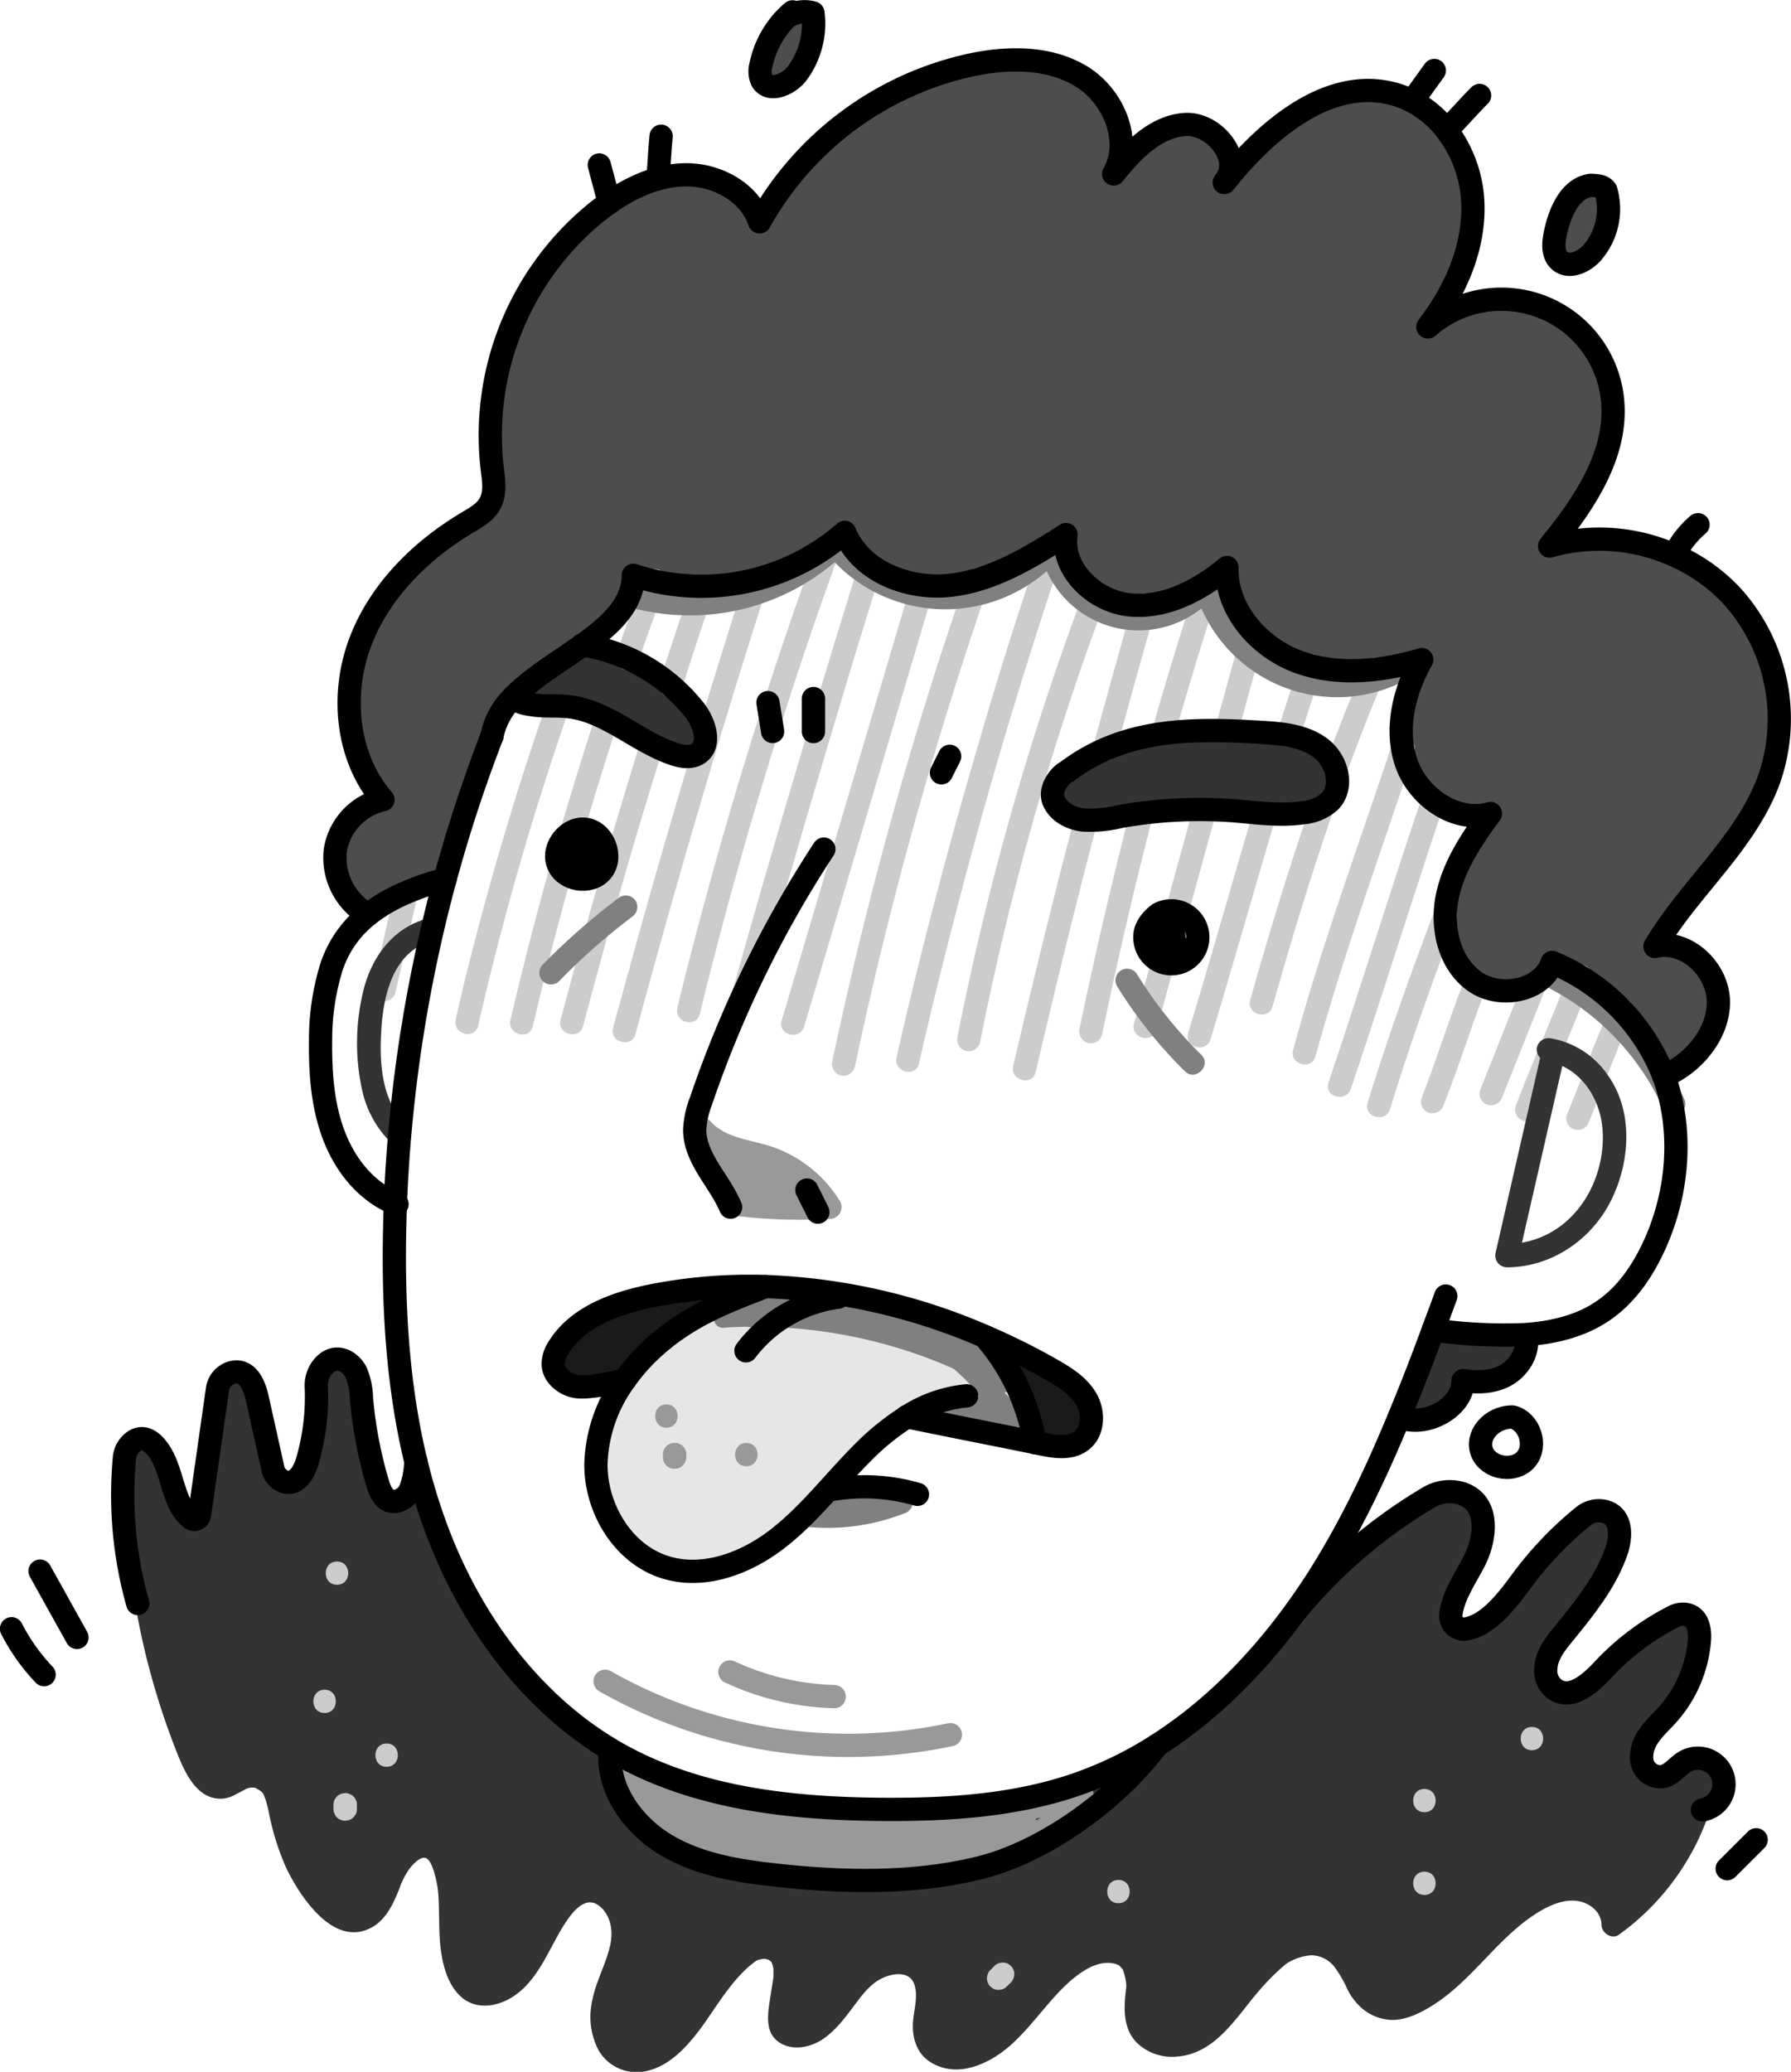 <svg xmlns="http://www.w3.org/2000/svg" viewBox="0 0 385.04 445.37"><defs><style>.cls-1{fill:#4d4d4d;}.cls-2{fill:#fff;}.cls-3{fill:#333;}.cls-4{fill:#1a1a1a;}.cls-5{fill:#e6e6e6;}.cls-6{fill:#ccc;}.cls-7{fill:#999;}.cls-8{fill:gray;}.cls-10,.cls-9{fill:none;stroke-linecap:round;stroke-linejoin:round;stroke-width:5px;}.cls-9{stroke:#000;}.cls-10{stroke:#999;}</style></defs><title>Zeichenfläche 6 Kopie 27</title><g id="Ebene_3" data-name="Ebene 3"><path class="cls-1" d="M174.77,2.75a17.92,17.92,0,0,1-3.39,13c-1.84,2.45-6.07,4.18-7.58,1.5a4.81,4.81,0,0,1-.21-3.27,20.43,20.43,0,0,1,5.86-10.61l.07.07A6.7,6.7,0,0,1,174.77,2.75Z"/><path class="cls-1" d="M345.24,41a14.34,14.34,0,0,1-3,13.41c-1.78,2-5,3.41-7,1.61-1.53-1.4-1.29-3.85-.86-5.88.95-4.45,3.11-9.64,7.61-10.27C343.08,39.92,344.58,39.84,345.24,41Z"/><path class="cls-1" d="M131,43.58c4.88-3.39,10.46-5.92,16.35-6,6.75-.1,13.86,3.7,16,10.11A68.77,68.77,0,0,1,208.59,14c8-1.72,16.83-1.85,23.83,2.39s11.07,13.92,7,21c4-5,9-10.23,15.37-10.62,6.21-.39,12.3,7.21,8.77,12,9.16-11.42,22.72-22.68,36.67-18.47a19,19,0,0,1,3.39,1.39A22.38,22.38,0,0,1,311,28a27.52,27.52,0,0,1,5.6,14.91c.62,9.87-3.6,19.54-9.64,27.37a24,24,0,0,1,39.74,16c1,11.56-6.22,22.11-13.56,31.11a39.24,39.24,0,0,1,26.88,2,37.74,37.74,0,0,1,12.09,8.48,39.39,39.39,0,0,1,8.27,39.49c-4.95,13.76-17.14,23.52-24.58,36.1,6.71-1.59,13.52,4.91,13.63,11.8s-5.39,13.48-11.77,16.09h0a43.52,43.52,0,0,0-23.94-24.3c-2.31,6.3-11.53,7.89-16.91,3.88s-7-11.64-5.62-18.21,5.28-12.3,9.24-17.72c-7.46,2.09-15.54-3.52-18.06-10.83s-.51-15.54,3.3-22.28c-8.66,2.56-18.15,3.59-26.61.46S263.52,131,263.78,122c-5.88,4.88-13.2,8.77-20.8,8.05s-14.89-7.56-13.8-15.12c-7.66,4.94-15.75,9.85-24.8,10.89S185,122.87,181.6,114.43a46.8,46.8,0,0,1-45.44,9.23c-.07,6.34-5,10.84-10.92,15-5.09,3.62-10.89,7-14.86,11.15a16.09,16.09,0,0,0-4.62,8.41A310.39,310.39,0,0,0,95.69,189c-5.7,1.56-11.74,3.79-16.55,7.63a14.1,14.1,0,0,1-7.06-13.79,13.29,13.29,0,0,1,10.25-10.92c-7.78-9-9.09-22.42-5-33.55s13-20,23.22-26.08c1.78-1.06,3.69-2.12,4.72-3.92,1.33-2.3.86-5.16.53-7.79a61.81,61.81,0,0,1,23.07-55.47C129.57,44.59,130.26,44.07,131,43.58Z"/><path class="cls-2" d="M308.13,285.9c-2.34,6.27-4.73,12.53-7.29,18.71-5.13,12.42-10.91,24.54-18.21,35.8-8.86,13.67-20.26,26.11-33.91,34.79a81.25,81.25,0,0,1-17.15,8.35c-13.25,4.59-27.49,5.49-41.51,5.41-19.33-.12-39.27-2.19-56.26-11.42q-1.17-.63-2.31-1.32C114,365.83,101.22,348.28,94,329.15A127.11,127.11,0,0,1,89.4,314c-3.74-15.55-4.79-31.79-4.56-47.84,0-2.49.1-5,.19-7.46a312.94,312.94,0,0,1,20.73-100.5,16.09,16.09,0,0,1,4.62-8.41c1.16,1.21,1.83,1.37,4.3,1.76s5,.1,7.46.36c8.3.88,14.79,7.51,22.7,10.18,1.66.57,3.58.92,5.09,0,3.06-1.84,1.6-6.61-.6-9.42a38.05,38.05,0,0,0-24.09-14c5.9-4.18,10.85-8.68,10.92-15a46.8,46.8,0,0,0,45.44-9.23c3.44,8.44,13.72,12.4,22.78,11.36s17.14-6,24.8-10.89c-1.09,7.56,6.19,14.41,13.8,15.12s14.92-3.17,20.8-8.05c-.26,9,6.8,17.13,15.27,20.26s17.95,2.1,26.61-.46c-3.81,6.74-5.83,15-3.3,22.28S313,177,320.42,174.88c-4,5.42-7.84,11.16-9.24,17.72s.24,14.2,5.62,18.21,14.6,2.42,16.91-3.88a43.52,43.52,0,0,1,23.94,24.3c.19.48.35,1,.51,1.45,3.62,11.22,2.51,23.72-2.25,34.5-2.37,5.37-5.7,10.46-10.41,14-5,3.72-11.15,5.29-17.61,5.74A106.87,106.87,0,0,1,308.13,285.9Zm-96.44,1.42a129.87,129.87,0,0,0-47.15-10.72,108.3,108.3,0,0,0-24.48,2c-7.64,1.53-15.75,4.38-19.91,11a6.78,6.78,0,0,0-1.23,3.68c.09,2.46,2.43,4.36,4.86,4.8s8.18-.76,10.56-1.42a32.22,32.22,0,0,0-6.24,18c-.12,9.66,5.87,19.6,15.12,22.36,8.28,2.46,17.31-1,24.12-6.34s12.06-12.33,18.18-18.43a53.55,53.55,0,0,1,9.37-7.6c8.41,1.75,19,3.8,27.59,5.57l1.43.3c2.89.59,6.18,1.1,8.53-.67,2.65-2,2.75-6.17,1.07-9S228.88,296,226,294.4A141.75,141.75,0,0,0,211.69,287.32ZM286,172.2c2.93-3.11,1.49-8.58-1.85-11.23s-7.85-3.21-12.11-3.48c-15.65-1-30.15-1.05-42.65,8.41-1.64.81-3.87,3.86-2.82,6.28s3.71,3.79,6.33,4.1a27,27,0,0,0,7.83-.73,97.63,97.63,0,0,1,24.5-1.26c5,.37,10.05,1.14,15,.41A9.67,9.67,0,0,0,286,172.2Zm-33.5,35a5.69,5.69,0,1,0-3.32-10.69c-1.21.91-2.9,2.6-3,4.68A6,6,0,0,0,252.46,207.16Zm-123-19.95c2.43-3,.4-8.31-3.39-8.92s-7.4,3.81-6,7.4S127,190.19,129.43,187.21Z"/><path class="cls-3" d="M284.11,161c3.34,2.65,4.78,8.12,1.85,11.23a9.67,9.67,0,0,1-5.76,2.5c-5,.73-10,0-15-.41a97.63,97.63,0,0,0-24.5,1.26,27,27,0,0,1-7.83.73c-2.62-.31-5.28-1.69-6.33-4.1s1.18-5.47,2.82-6.28c12.5-9.46,27-9.42,42.65-8.41C276.26,157.76,280.77,158.31,284.11,161Z"/><path class="cls-2" d="M257.22,199.82a5.69,5.69,0,1,1-11.11,1.33c.13-2.08,1.82-3.77,3-4.68A5.94,5.94,0,0,1,257.22,199.82Z"/><path class="cls-2" d="M248.72,375.2h0c-8.72,11.68-24.3,23-38.48,26.41s-29,3.05-43.48,1.47c-8.11-.89-16.41-2.24-23.44-6.39S130.74,385,131.1,376.87l.39-.65q1.14.69,2.31,1.32c17,9.23,36.93,11.3,56.26,11.42,14,.08,28.26-.82,41.51-5.41A81.25,81.25,0,0,0,248.72,375.2Z"/><path class="cls-4" d="M233.51,300.74c1.68,2.87,1.58,7-1.07,9-2.35,1.77-5.64,1.26-8.53.67l-1.43-.3a46.25,46.25,0,0,0-10.79-22.83A141.75,141.75,0,0,1,226,294.4C228.88,296,231.84,297.88,233.51,300.74Z"/><path class="cls-5" d="M194.89,304.58a53.55,53.55,0,0,0-9.37,7.6c-6.12,6.1-11.37,13.12-18.18,18.43s-15.84,8.8-24.12,6.34c-9.25-2.76-15.24-12.7-15.12-22.36a32.22,32.22,0,0,1,6.24-18h0a42.1,42.1,0,0,1,6.42-7.17C148,283,155.51,280,164.54,276.6a129.87,129.87,0,0,1,47.15,10.72,46.25,46.25,0,0,1,10.79,22.83C213.85,308.38,203.3,306.33,194.89,304.58Z"/><path class="cls-4" d="M140.06,278.6a108.3,108.3,0,0,1,24.48-2c-9,3.42-16.56,6.43-23.77,12.86a42.1,42.1,0,0,0-6.42,7.17h0c-2.38.66-8.14,1.87-10.56,1.42s-4.77-2.34-4.86-4.8a6.78,6.78,0,0,1,1.23-3.68C124.31,283,132.42,280.13,140.06,278.6Z"/><path class="cls-3" d="M149.33,152.73c2.2,2.81,3.66,7.58.6,9.42-1.51.9-3.43.55-5.09,0-7.91-2.67-14.4-9.3-22.7-10.18-2.48-.26-5,0-7.46-.36s-3.14-.55-4.3-1.76c4-4.15,9.77-7.53,14.86-11.15A38.05,38.05,0,0,1,149.33,152.73Z"/><path class="cls-2" d="M126,178.29c3.79.61,5.82,5.94,3.39,8.92s-8.05,2.08-9.42-1.52S122.24,177.68,126,178.29Z"/><path class="cls-2" d="M95.69,189A312.83,312.83,0,0,0,85,258.74c-6.33-2.59-11-8.44-13.36-14.85s-2.87-13.6-2.79-20.55a53,53,0,0,1,2.22-15.08,23.7,23.7,0,0,1,8-11.63C84,192.79,90,190.56,95.69,189Z"/><path class="cls-3" d="M300.84,304.61c5.43,2.41,13.69-1.87,13.7-7.82,3.23.5,6.71.36,9.5-1.34s4.94-5.4,3.85-8.48a115.33,115.33,0,0,1-19.76-1.07Z"/><path class="cls-3" d="M370.39,381.68a5.85,5.85,0,0,0-8.06-3c-1.88,1.08-3.22,3.26-5.45,3.3a4.08,4.08,0,0,1-3.93-4.23c0-4,3.11-6.41,5.53-9.09a27.26,27.26,0,0,0,6.88-15.93c.2-2.44-.27-5.5-3.34-5.71a4.55,4.55,0,0,0-2.34.53,54.71,54.71,0,0,0-15,11.34c-2.79,3-6.87,6.61-10.33,4.22a4.88,4.88,0,0,1-2-4.09c0-3.09,1.92-5.48,3.76-7.74,4.48-5.52,9.1-11.16,11.43-17.87,1.1-3.19,1.24-7.62-2.59-8.56a5.33,5.33,0,0,0-4.58,1.11,75.68,75.68,0,0,0-13.19,13.81c-3.17,4.29-7.06,9.44-11.86,10.38a2.83,2.83,0,0,1-3.4-3.12c.46-3.91,3-7.64,4.94-11.27,2.67-5.09,3.5-12.81-2.76-14.76a8.85,8.85,0,0,0-7.1,1,110.14,110.14,0,0,0-28.5,24.49h0c-8.17,11.25-18.14,21.33-29.73,28.7a81.25,81.25,0,0,1-17.15,8.35c-13.25,4.59-27.49,5.49-41.51,5.41-19.33-.12-39.27-2.19-56.26-11.42q-1.17-.63-2.31-1.32C114,365.83,101.22,348.28,94,329.15A127.11,127.11,0,0,1,89.4,314a19.6,19.6,0,0,1-1,5.69,4.32,4.32,0,0,1-2.9,2.87c-2.55.7-3.68-1.68-4.28-3.68a91.74,91.74,0,0,1-3.51-18.36A15.43,15.43,0,0,0,76.55,295c-1.3-2.61-4.81-4.49-7.46-.83a6.43,6.43,0,0,0-1.11,4,49.29,49.29,0,0,1-1.91,15.93c-.69,2.36-2.32,5.17-4.88,4.42a3.83,3.83,0,0,1-2.54-2.9l-3.33-15c-.62-2.79-2-6.27-5.22-5.64a4.38,4.38,0,0,0-3.38,3.74l-3.84,26.9a1.14,1.14,0,0,1-1.8.76c-4.4-3.31-3.8-11.58-8-15.82-1.08-1.1-2.61-1.93-4.35-.71a4.85,4.85,0,0,0-2,3.55A86,86,0,0,0,29,342.15a2.67,2.67,0,0,0-.14,1.37,159.66,159.66,0,0,0,9.42,33.84c1.61,4,4.23,9.51,9.39,9.3a6.8,6.8,0,0,0,3.13-1c.5-.23,1-.49,1.45-.75l.75-.4.34-.11c.2-.06.41-.09.61-.13l.4,0h.32l.22.07.22.11c.27.14.53.31.79.48l.1.06.26.24c.12.11.23.24.35.36a20.6,20.6,0,0,1,1.09,3.53,55.45,55.45,0,0,0,3.87,12.51c3,6.15,10.24,17.26,18.45,12.65,3.11-1.75,4.63-5.27,5.89-8.42a15.76,15.76,0,0,1,2.3-4.37c.62-.76,2.32-2.64,3.48-2,1,.56,1.59,2.77,1.87,3.77a22.69,22.69,0,0,1,.73,5c.19,3.66,0,7.33.5,11s1.63,7.72,4.55,10.18c3.17,2.68,7.75,1.89,11-.26,5.66-3.73,7.73-10.61,11.32-16,1.48-2.23,4.16-5.69,7.06-3.55,2.65,2,3.13,5.52,2.46,8.53-.93,4.22-3.22,8-3.94,12.33a15.48,15.48,0,0,0,1.4,10.17,9.44,9.44,0,0,0,10.71,4.46c4.55-1.15,7.94-4.74,10.71-8.32,3.69-4.79,7.33-11.74,12.68-15.4.42-.12.86-.22,1.29-.31h0l.5,0,.41.12.13,0,.11.07.44.27a1.59,1.59,0,0,0,.26.22l0,.06c0,.08.17.4.14.29l0,.06c.11.34.17.68.25,1h0v0c0,.18,0,.35,0,.53,0,.45,0,.89,0,1.34-.22,1.45-.45,2.89-.67,4.34-.56,3.6-1.37,8,2.52,10,2.85,1.48,6.43.6,8.94-1.15,3-2.1,5.07-5.12,7.25-8,1.73-2.31,3.63-4.53,6.47-5.44,2.12-.68,4.85-.77,5.75,1.69,1,2.68-.22,6-.28,8.78-.07,3.18,1,6.31,3.85,8.06,6.07,3.74,13.31,0,17.85-4.3s7.74-9.33,12.31-13.32h0c.43-.37.89-.72,1.35-1.07,2.13-1.62,4.73-3,7.48-2.62a4.79,4.79,0,0,1,1.51.49,10.73,10.73,0,0,1,.79.86c.13.38.26.75.36,1.14s.15.59.21.89c0,.07.09.55.11.63,0,.3.06.6.08.9-.06.58-.13,1.12-.18,1.59-.39,3.69-.38,7.64,2.34,10.51a10.89,10.89,0,0,0,8.48,3.09c8.57-.51,13-8.59,18.05-14.36a50,50,0,0,1,5.61-5.56,11.32,11.32,0,0,1,5.47-1.88,6.48,6.48,0,0,1,5.29,2.95,25.45,25.45,0,0,1,2.18,3.75,12.94,12.94,0,0,0,2.68,4,10.38,10.38,0,0,0,7,3.2c2.93.09,5.78-1.25,8.24-2.71,9.1-5.39,14.57-15.1,23.58-20.55,2.52-1.52,5.66-2.85,8.67-2.23,2.41.49,4.71,2.41,4.73,5,0,1.75,2.17,3.3,3.76,2.16a53.36,53.36,0,0,0,19.66-27,2.33,2.33,0,0,0,.1-.68A5.88,5.88,0,0,0,370.39,381.68ZM54.91,384.35l.06,0Zm47.23-.75v0l0,0Z"/><path class="cls-6" d="M117.52,151.17q-9,26-15.85,52.69-2,7.63-3.7,15.32c-.71,3.13,4.1,4.47,4.82,1.33q6.13-26.83,14.55-53.07,2.4-7.5,5-14.95a2.5,2.5,0,0,0-4.82-1.32Z"/><path class="cls-6" d="M128,154q-8.18,25-14.68,50.58-1.86,7.34-3.59,14.69c-.73,3.13,4.09,4.47,4.82,1.33q6-25.63,13.71-50.85,2.22-7.23,4.56-14.42c1-3.07-3.83-4.38-4.82-1.33Z"/><path class="cls-6" d="M138.41,124.16q-3.07,8.29-6,16.67a2.51,2.51,0,0,0,1.75,3.07,2.56,2.56,0,0,0,3.07-1.74q2.9-8.37,6-16.67a2.51,2.51,0,0,0-1.74-3.08,2.57,2.57,0,0,0-3.08,1.75Z"/><path class="cls-6" d="M137.72,159.41q-7.17,23-13.53,46.22-1.86,6.8-3.67,13.62c-.82,3.11,4,4.44,4.83,1.33q6.21-23.52,13.2-46.82,2-6.52,4-13c1-3.08-3.87-4.4-4.82-1.33Z"/><path class="cls-6" d="M148.81,125.36q-3.6,10.63-7.06,21.32a2.5,2.5,0,1,0,4.83,1.33q3.43-10.68,7-21.33a2.5,2.5,0,0,0-4.82-1.32Z"/><path class="cls-6" d="M160.43,123.76q-12,37.5-22.64,75.43-3,10.88-6,21.77c-.83,3.11,4,4.44,4.83,1.33q10.22-38,21.83-75.67,3.33-10.78,6.77-21.53c1-3.07-3.84-4.39-4.82-1.33Z"/><path class="cls-6" d="M176.07,116.3q-14.1,38.55-24.76,78.24-3,11-5.68,22.1c-.77,3.12,4.05,4.46,4.82,1.33q9.74-39.89,22.88-78.82,3.64-10.8,7.57-21.52a2.52,2.52,0,0,0-1.75-3.07,2.55,2.55,0,0,0-3.08,1.74Z"/><path class="cls-6" d="M184.76,120.8Q173.83,156,163.61,191.38q-3.08,10.77-6.11,21.56c-.87,3.1,3.95,4.42,4.82,1.33q10-35.47,20.66-70.73,3.27-10.71,6.6-21.41c1-3.08-3.87-4.39-4.82-1.33Z"/><path class="cls-6" d="M196,125.1q-10.9,36.81-21.82,73.61l-6.13,20.67c-.92,3.09,3.9,4.41,4.82,1.33q10.91-36.81,21.82-73.61l6.13-20.67c.92-3.09-3.91-4.41-4.82-1.33Z"/><path class="cls-6" d="M207.92,123.88c-9.28,26.68-17.19,53.84-23.8,81.3q-2.75,11.41-5.18,22.92a2.56,2.56,0,0,0,1.75,3.07,2.53,2.53,0,0,0,3.08-1.75c5.81-27.63,13.07-55,21.58-81.91q3.54-11.2,7.4-22.3a2.5,2.5,0,0,0-4.83-1.33Z"/><path class="cls-6" d="M224.33,115.79Q217,137,210.74,158.6q-6.53,22.08-12.17,44.4-3.06,12.12-5.82,24.31c-.7,3.13,4.12,4.47,4.82,1.33,3.29-14.61,7-29.13,10.87-43.58q6-22.22,12.92-44.19,3.75-11.93,7.79-23.75a2.5,2.5,0,0,0-4.82-1.33Z"/><path class="cls-6" d="M233.23,126.7a605.92,605.92,0,0,0-22.73,74.65Q208,212,205.86,222.82a2.56,2.56,0,0,0,1.74,3.07,2.52,2.52,0,0,0,3.08-1.74,607.3,607.3,0,0,1,20-75.42q3.49-10.42,7.37-20.7A2.52,2.52,0,0,0,236.3,125a2.55,2.55,0,0,0-3.07,1.74Z"/><path class="cls-6" d="M231,175.7q-6.94,26.63-13.17,53.43c-.73,3.13,4.09,4.46,4.82,1.33q6.23-26.81,13.17-53.43c.81-3.11-4-4.44-4.82-1.33Z"/><path class="cls-6" d="M243.67,129.35q-4.44,15.53-8.65,31.12c-.83,3.11,4,4.44,4.83,1.33q4.2-15.59,8.64-31.12c.89-3.1-3.94-4.42-4.82-1.33Z"/><path class="cls-6" d="M243,174.23c-4,15.53-7.64,31.18-10.91,46.89a2.58,2.58,0,0,0,1.75,3.08,2.53,2.53,0,0,0,3.08-1.75c3.26-15.71,6.86-31.36,10.91-46.89.81-3.12-4-4.45-4.83-1.33Z"/><path class="cls-6" d="M257.7,124.07q-5.34,16.38-10.06,32.94c-.88,3.11,3.94,4.43,4.82,1.33q4.69-16.56,10.06-32.94c1-3.07-3.82-4.38-4.82-1.33Z"/><path class="cls-6" d="M256.62,173.36q-6.41,23.35-12.82,46.7c-.86,3.1,4,4.43,4.82,1.33q6.4-23.35,12.82-46.7c.86-3.11-4-4.43-4.82-1.33Z"/><path class="cls-6" d="M267.09,135.22l-5.82,21.2c-.85,3.11,4,4.44,4.82,1.33l5.83-21.2c.85-3.11-4-4.43-4.83-1.33Z"/><path class="cls-6" d="M269.49,174.19c-4.72,16-9.24,32-14.06,47.9-.93,3.08,3.89,4.4,4.82,1.33,4.82-15.93,9.34-31.95,14.06-47.9.91-3.09-3.91-4.41-4.82-1.33Z"/><path class="cls-6" d="M279.47,142.45q-2.52,7.44-4.87,14.93a2.52,2.52,0,0,0,1.75,3.07,2.55,2.55,0,0,0,3.07-1.74q2.35-7.5,4.87-14.93a2.52,2.52,0,0,0-1.74-3.08,2.57,2.57,0,0,0-3.08,1.75Z"/><path class="cls-6" d="M281.87,172.8c-4.82,13.92-9.09,28-13.1,42.2-.87,3.1,4,4.42,4.82,1.33,4-14.18,8.28-28.28,13.11-42.2a2.5,2.5,0,0,0-4.83-1.33Z"/><path class="cls-6" d="M293.51,142.6q-4.69,11-8.78,22.18a2.52,2.52,0,0,0,1.74,3.08,2.56,2.56,0,0,0,3.08-1.75c2.58-7.06,5.31-14.07,8.27-21a2.58,2.58,0,0,0-.89-3.42,2.52,2.52,0,0,0-3.42.89Z"/><path class="cls-6" d="M299.16,160.35c-5.61,16.91-11.67,33.68-16.92,50.72Q280,218.36,278,225.74c-.84,3.11,4,4.43,4.82,1.33,4.7-17.2,10.55-34,16.31-50.91q2.48-7.23,4.9-14.48c1-3.06-3.82-4.38-4.83-1.33Z"/><path class="cls-6" d="M305.72,171.34c-5.42,15.94-10.43,32-15.67,48q-2.19,6.72-4.46,13.41c-1,3.05,3.79,4.36,4.82,1.33,5.42-16,10.43-32,15.67-48q2.19-6.72,4.46-13.41c1-3-3.79-4.36-4.82-1.32Z"/><path class="cls-6" d="M308.31,196c-5.12,13.56-10.05,27.23-14.29,41.1-.95,3.08,3.88,4.4,4.82,1.33,4.24-13.87,9.17-27.54,14.29-41.11a2.5,2.5,0,1,0-4.82-1.32Z"/><path class="cls-6" d="M314.9,210.5c-3.35,8.47-6,17.21-9.33,25.67a2.52,2.52,0,0,0,1.74,3.08,2.57,2.57,0,0,0,3.08-1.75c3.35-8.46,6-17.2,9.34-25.67a2.52,2.52,0,0,0-1.75-3.07,2.56,2.56,0,0,0-3.08,1.74Z"/><path class="cls-6" d="M327.64,210.64l-9.48,23.82a2.52,2.52,0,0,0,1.75,3.07,2.56,2.56,0,0,0,3.07-1.74L332.46,212a2.52,2.52,0,0,0-1.75-3.08,2.56,2.56,0,0,0-3.07,1.75Z"/><path class="cls-6" d="M337.33,209.27c-3.62,9.62-7.89,19-11.51,28.61a2.5,2.5,0,1,0,4.82,1.33c3.62-9.62,7.89-19,11.51-28.62a2.5,2.5,0,1,0-4.82-1.32Z"/><path class="cls-6" d="M346.53,215.92c-3.63,7.79-6.44,15.92-9.72,23.85a2.5,2.5,0,0,0,1.75,3.07,2.56,2.56,0,0,0,3.07-1.74c3.12-7.53,5.77-15.26,9.22-22.66A2.57,2.57,0,0,0,350,215a2.52,2.52,0,0,0-3.42.9Z"/><path class="cls-6" d="M84.92,191.19l-4.76,20.87A2.5,2.5,0,1,0,85,213.39l4.77-20.87A2.56,2.56,0,0,0,88,189.44a2.53,2.53,0,0,0-3.08,1.75Z"/><path class="cls-7" d="M149.16,244.53c3.74,4.29,9.56,4.93,14.68,6.53a22.31,22.31,0,0,1,12.34,9.68l2.16-3.76a119,119,0,0,1-16.46-.25,8.93,8.93,0,0,1-3.14-.41c-.62-.33-.8-1.33-1-2l-3-7.92L151,249.27a32.43,32.43,0,0,1,12.4,9.21l2.44-4.18a35.63,35.63,0,0,1-8.09-4.17c-2.39-1.63-5,2-3,3.93a26.32,26.32,0,0,0,5.69,4.38c1.49.84,4-.19,3.76-2.16l-.52-4.15-3.16,2.41a11.64,11.64,0,0,1,6,3.1c2,1.9,5.65-.66,3.93-3l-1.35-1.87-3.93,3a20.67,20.67,0,0,0,4.56,3.94,2.5,2.5,0,1,0,2.52-4.31,86.17,86.17,0,0,1-10.35-8.62l-3,3.93a49.76,49.76,0,0,1,10.71,7.23c2.4,2.13,5.95-1.39,3.54-3.53a55.25,55.25,0,0,0-11.73-8c-2.45-1.23-5.16,1.87-3,3.93a93,93,0,0,0,11.37,9.39l2.52-4.31a16.4,16.4,0,0,1-3.54-3.16c-1.82-2.14-5.6.72-3.93,3l1.35,1.86,3.93-3a16.45,16.45,0,0,0-8.23-4.38c-1.4-.27-3.38.67-3.17,2.41l.52,4.15,3.77-2.16a21.06,21.06,0,0,1-4.69-3.6l-3,3.93a40.19,40.19,0,0,0,9.28,4.67,2.52,2.52,0,0,0,2.82-1.15,2.59,2.59,0,0,0-.39-3,35.64,35.64,0,0,0-13.41-10,2.59,2.59,0,0,0-2.78.19,2.48,2.48,0,0,0-.9,2.63c1.14,2.95,2.25,5.91,3.4,8.85a7.45,7.45,0,0,0,2.47,3.71,7.91,7.91,0,0,0,3.79,1.17,112.91,112.91,0,0,0,18.84.48,2.53,2.53,0,0,0,2.16-3.77,27.72,27.72,0,0,0-13.56-11.35C162.28,245,156.2,245,152.7,241a2.53,2.53,0,0,0-3.54,0,2.56,2.56,0,0,0,0,3.54Z"/><path class="cls-8" d="M240.15,212a98.89,98.89,0,0,0,14.58,18.29c2.29,2.26,5.83-1.27,3.53-3.54a92.91,92.91,0,0,1-13.79-17.27,2.5,2.5,0,0,0-4.32,2.52Z"/><path class="cls-8" d="M133.28,192.83a143.63,143.63,0,0,0-16.56,14.5,2.5,2.5,0,1,0,3.53,3.54,135.72,135.72,0,0,1,15.55-13.72,2.58,2.58,0,0,0,.9-3.42,2.53,2.53,0,0,0-3.42-.9Z"/><path class="cls-7" d="M147.55,313.3v-.6a1.88,1.88,0,0,0-.22-1,1.85,1.85,0,0,0-.52-.81,1.83,1.83,0,0,0-.8-.51,1.88,1.88,0,0,0-1-.22l-.67.09a2.5,2.5,0,0,0-1.1.64l-.39.51a2.43,2.43,0,0,0-.34,1.26v.6a2.43,2.43,0,0,0,1.53,2.28,1.9,1.9,0,0,0,1,.22l.66-.09a2.52,2.52,0,0,0,1.1-.65l.39-.5a2.54,2.54,0,0,0,.35-1.26Z"/><path class="cls-7" d="M143.27,306.91c3.22,0,3.22-5,0-5s-3.22,5,0,5Z"/><path class="cls-7" d="M160.45,315.2c3.22,0,3.23-5,0-5s-3.22,5,0,5Z"/><path class="cls-3" d="M331.26,226.75l-9.72,42.51a2.54,2.54,0,0,0,2.42,3.17c9.47,0,18.06-5.82,22.3-14.18s5-19.45-.71-27.27a18.61,18.61,0,0,0-12-7.74,2.57,2.57,0,0,0-3.08,1.74,2.54,2.54,0,0,0,1.75,3.08c7.43,1.13,11.93,7.95,12.33,15.12.42,7.52-2.7,15.45-8.73,20.13A19.45,19.45,0,0,1,324,267.43l2.41,3.16,9.71-42.51c.72-3.14-4.1-4.47-4.82-1.33Z"/><path class="cls-3" d="M90.51,197.9c-6.93,2.42-11.09,8.91-12.58,15.85A47.38,47.38,0,0,0,78,235a22.61,22.61,0,0,0,5.45,10c2.24,2.33,5.77-1.21,3.54-3.53-5.1-5.31-5.44-13.37-5-20.3s2.39-15.92,9.86-18.53a2.56,2.56,0,0,0,1.75-3.08,2.52,2.52,0,0,0-3.08-1.74Z"/><path class="cls-8" d="M137.22,131a48.17,48.17,0,0,0,44.19-11.9h-3.54a33,33,0,0,0,40,8.45,32.91,32.91,0,0,0,10-7.57l-4.18-1.1a21.69,21.69,0,0,0,37.4,9.25l-4.18-1.11a31.94,31.94,0,0,0,32.9,22.78,32.66,32.66,0,0,0,12.66-3.7c2.85-1.52.32-5.83-2.52-4.32a27,27,0,0,1-24,.63,27.24,27.24,0,0,1-14.22-16.71c-.51-1.71-2.9-2.57-4.18-1.11a16.7,16.7,0,0,1-29-7,2.51,2.51,0,0,0-4.17-1.1,28.09,28.09,0,0,1-43-.89,2.54,2.54,0,0,0-3.54,0,43,43,0,0,1-39.32,10.62c-3.13-.76-4.46,4.06-1.33,4.82Z"/><path class="cls-8" d="M332.36,212.07a54.56,54.56,0,0,1,25.33,26.51,2.52,2.52,0,0,0,3.42.9,2.55,2.55,0,0,0,.89-3.42,58.72,58.72,0,0,0-27.11-28.3c-2.87-1.44-5.41,2.87-2.53,4.31Z"/><path d="M171.31,257.09l2.37,4.74a2.49,2.49,0,0,0,3.42.89,2.46,2.46,0,0,0,1.15-1.49,2.76,2.76,0,0,0-.25-1.93l-2.37-4.74a2.49,2.49,0,0,0-3.42-.89,2.46,2.46,0,0,0-1.15,1.49,2.76,2.76,0,0,0,.25,1.93Z"/><path class="cls-7" d="M133.21,382.09a48.41,48.41,0,0,0,10.56,15.82c2.07,2,5.22-.53,3.93-3l-7.19-13.95-4.32,2.53a38,38,0,0,0,27.62,18v-5A57,57,0,0,1,150.62,394c-3.09-1-4.36,3.8-1.33,4.83a109.92,109.92,0,0,0,38.06,5.39c11.36-.31,23.36-1.62,33.79-6.4a33.13,33.13,0,0,0,13.57-11.06c1.22-1.77-.82-4.37-2.83-3.68-22.91,7.88-47.62,7.54-71.31,3.82-6.81-1.07-13.58-2.41-20.3-3.92a2.51,2.51,0,0,0-1.93,4.57c18.72,11.73,41.67,12.63,63,10,6.61-.83,13.18-1.94,19.74-3.14l-1.33-4.82a102.31,102.31,0,0,1-53.94,6.42,2.59,2.59,0,0,0-3.08,1.74,2.53,2.53,0,0,0,1.75,3.08,107.07,107.07,0,0,0,56.6-6.42,2.5,2.5,0,0,0-1.33-4.82c-21,3.83-43,7-63.82.56a63.73,63.73,0,0,1-15.07-6.87l-1.92,4.57c24.19,5.43,49.3,8.77,74,5a115.81,115.81,0,0,0,20.26-4.93l-2.82-3.68c-5.53,8-15.36,11.34-24.47,13.09a117,117,0,0,1-35.23,1.2A98.66,98.66,0,0,1,150.62,394l-1.33,4.83a63.44,63.44,0,0,0,14.52,2.68,2.53,2.53,0,0,0,2.5-2.5,2.56,2.56,0,0,0-2.5-2.5,32.75,32.75,0,0,1-23.3-15.56c-1.66-2.78-5.79-.33-4.32,2.53l7.19,14,3.93-3A42.2,42.2,0,0,1,138,380.76,2.59,2.59,0,0,0,135,379a2.51,2.51,0,0,0-1.74,3.08Z"/><path d="M249.91,197.45a3.57,3.57,0,0,0-1.7,2.26,4.24,4.24,0,0,0,.11,2.34,5,5,0,0,0,.5,1,4.37,4.37,0,0,0,1.23,1.23,3.68,3.68,0,0,0,2.86.44,2.48,2.48,0,0,0,1.74-1.74,6.34,6.34,0,0,0-.08-3.56,2.57,2.57,0,0,0-1.75-1.74,2.5,2.5,0,0,0-2.43.64,5,5,0,0,0-1.11,2,5.71,5.71,0,0,0,0,2.33,4.82,4.82,0,0,0,2.24,3.21,2.52,2.52,0,0,0,2.53,0,2.48,2.48,0,0,0,.89-.9,2.43,2.43,0,0,0,.34-1.26,4.06,4.06,0,0,0-.12-1.47,4.71,4.71,0,0,0-.58-1.37,5.05,5.05,0,0,0-2.72-2.11,2.5,2.5,0,0,0-2.83,3.67,2.82,2.82,0,0,0,1.5,1.15l.16.06-.6-.25a1.92,1.92,0,0,1,.5.29l-.5-.39a2.68,2.68,0,0,1,.44.45l-.39-.51a2.54,2.54,0,0,1,.32.55l-.25-.59a2.51,2.51,0,0,1,.17.61l-.09-.67a2.25,2.25,0,0,1,0,.58L254,201.6a1.64,1.64,0,0,1-.22-.14l.51.39a2.16,2.16,0,0,1-.37-.37l.39.51a3,3,0,0,1-.33-.58l.25.6a3,3,0,0,1-.18-.65l.09.66a3,3,0,0,1,0-.73l-.09.67a2.54,2.54,0,0,1,.16-.6l-.25.6a2.15,2.15,0,0,1,.28-.49l-.39.51a.27.27,0,0,1,.07-.08l-4.18-1.11a3.68,3.68,0,0,1,.17.73l-.09-.66a3.69,3.69,0,0,1,0,1l.09-.67a3.58,3.58,0,0,1-.09.45l1.75-1.75-.13,0,.67-.09h-.28l.67.09a1,1,0,0,1-.3-.08l.6.25a1.35,1.35,0,0,1-.26-.15l.5.39a2.2,2.2,0,0,1-.3-.31l.39.5a1.76,1.76,0,0,1-.24-.42l.25.6a2.14,2.14,0,0,1-.13-.48l.09.67a1.63,1.63,0,0,1,0-.44l-.09.66a2,2,0,0,1,.09-.33l-.25.59a1.35,1.35,0,0,1,.15-.26l-.39.51a.9.9,0,0,1,.19-.2l-.51.39.14-.09a2.52,2.52,0,0,0,1.15-1.49,2.5,2.5,0,0,0-1.74-3.08,2.6,2.6,0,0,0-1.93.26Z"/><path d="M120.2,182.39a5.32,5.32,0,0,0,.51,1.5,2.86,2.86,0,0,0,.24.42,7.25,7.25,0,0,0,.68.87c.1.11.21.21.32.31a6.12,6.12,0,0,0,.88.63,4.89,4.89,0,0,0,2,.58,3.65,3.65,0,0,0,1.7-.31,4,4,0,0,0,1.35-.9,4.21,4.21,0,0,0,.77-1.07,6.72,6.72,0,0,0,.35-.88,5.64,5.64,0,0,0,.15-1,3.78,3.78,0,0,0-.44-2,3.43,3.43,0,0,0-.57-.8,3.94,3.94,0,0,0-.78-.62l-.6-.25a1.85,1.85,0,0,0-1,0,1.15,1.15,0,0,0-.63.17,1.93,1.93,0,0,0-.81.51,5.21,5.21,0,0,0-.87,1.27,6.35,6.35,0,0,0-.4,1,6.8,6.8,0,0,0-.17,1.1,5.54,5.54,0,0,0,.1,1.57,5.14,5.14,0,0,0,.56,1.47,2.49,2.49,0,0,0,2.16,1.24,2.43,2.43,0,0,0,1.26-.34,2.59,2.59,0,0,0,.9-.9,4.19,4.19,0,0,0,.64-2,1.85,1.85,0,0,0,0-.47,5.87,5.87,0,0,0-.18-1.1,4.9,4.9,0,0,0-1-1.84,4.37,4.37,0,0,0-.82-.67,4.64,4.64,0,0,0-1-.45,1.89,1.89,0,0,0-1-.05,2.26,2.26,0,0,0-1.63.94,1.94,1.94,0,0,0-.45.85,2.55,2.55,0,0,0,.26,1.93l.39.5a2.52,2.52,0,0,0,1.1.65l.08,0-.6-.25a1.53,1.53,0,0,1,.37.21l-.51-.4a2.57,2.57,0,0,1,.33.33l-.39-.51a2.87,2.87,0,0,1,.28.48l-.26-.6a2.46,2.46,0,0,1,.15.53l-.09-.66a1.69,1.69,0,0,1,0,.55l.09-.67a1.69,1.69,0,0,1-.12.44l.26-.59a3.54,3.54,0,0,1-.19.33h4.32c0-.08-.08-.16-.12-.24l.25.6a3.19,3.19,0,0,1-.2-.75l.09.67a2.89,2.89,0,0,1,0-.83l-.09.66a3.28,3.28,0,0,1,.22-.8l-.26.6a3.35,3.35,0,0,1,.37-.63l-.4.51.14-.16-3,.39.12.08-.51-.39a1.26,1.26,0,0,1,.2.2l-.39-.5a1.09,1.09,0,0,1,.14.23l-.25-.59a1.14,1.14,0,0,1,.08.33l-.08-.67a2,2,0,0,1,0,.43l.09-.66a1.71,1.71,0,0,1-.14.49l.25-.59a2,2,0,0,1-.26.45l.39-.5a2.42,2.42,0,0,1-.32.32l.51-.39a1.75,1.75,0,0,1-.35.2l.6-.25a1.61,1.61,0,0,1-.36.1l.66-.09a2.57,2.57,0,0,1-.48,0l.67.09a2.73,2.73,0,0,1-.51-.14l.59.25a2.55,2.55,0,0,1-.5-.3l.51.39a2.66,2.66,0,0,1-.53-.53l.39.51a3.36,3.36,0,0,1-.41-.71l.25.6a3,3,0,0,1-.21-.78,2.87,2.87,0,0,0-1.15-1.5,2,2,0,0,0-.93-.3,1.89,1.89,0,0,0-1,0,2.49,2.49,0,0,0-1.49,1.15l-.25.6a2.46,2.46,0,0,0,0,1.32Z"/><path class="cls-8" d="M155.7,285.4a106.06,106.06,0,0,1,46.65,7.69,103.18,103.18,0,0,1,12,5.92l2.52-4.31c-2.92-1.67-5-4.43-7.15-6.91a22.86,22.86,0,0,0-9.09-6.54,50.68,50.68,0,0,0-12.31-2.55,79,79,0,0,0-13-.42,83.49,83.49,0,0,0-14.75,2.11l1.33,4.82c8.24-3.34,17.27-2.1,25.58.33,6.91,2,13.81,5.12,19.1,10.1a24.65,24.65,0,0,1,6.44,9.51l3.07-3.08a92.9,92.9,0,0,1-11.95-3l-1.33,4.83L213.91,306a2.56,2.56,0,0,0,3.08-1.74,5.2,5.2,0,0,0-1.17-5l-3.53,3.54a9.17,9.17,0,0,1,2.84,4.77c.76,3.13,5.59,1.8,4.83-1.33a13.91,13.91,0,0,0-4.14-7,2.5,2.5,0,0,0-3.53,3.54c-.08-.1.06-.48-.12.14l3.07-1.75-11.12-2.1a2.51,2.51,0,0,0-1.33,4.83,95,95,0,0,0,12,3c1.71.32,3.78-1.12,3.08-3.07-2.8-7.8-8.8-13.66-15.91-17.67a64,64,0,0,0-25.2-7.81,34.57,34.57,0,0,0-16.16,2.05,2.6,2.6,0,0,0-1.75,3.08,2.55,2.55,0,0,0,3.08,1.74,77,77,0,0,1,24.58-1.71,53.62,53.62,0,0,1,11.66,2.15,17.73,17.73,0,0,1,8,5.54c2.55,2.86,4.9,5.9,8.29,7.82,2.8,1.6,5.32-2.71,2.52-4.31a110.52,110.52,0,0,0-47.14-14.26,106.4,106.4,0,0,0-14.06,0c-3.19.2-3.22,5.2,0,5Z"/><path class="cls-8" d="M193,320.55A42.12,42.12,0,0,1,174,323.32l1.26,4.66a26.26,26.26,0,0,1,8.43-4c3.11-.83,1.79-5.65-1.33-4.82a30.36,30.36,0,0,0-9.62,4.46,2.53,2.53,0,0,0,1.26,4.66,45.4,45.4,0,0,0,20.41-2.95,2.57,2.57,0,0,0,1.75-3.07,2.53,2.53,0,0,0-3.08-1.75Z"/><path class="cls-8" d="M191.27,318l-7.7-.2a2.53,2.53,0,0,0-2.5,2.5,2.55,2.55,0,0,0,2.5,2.5l7.7.2a2.51,2.51,0,0,0,2.5-2.5,2.56,2.56,0,0,0-2.5-2.5Z"/><path class="cls-6" d="M306.23,407.35c3.22,0,3.22-5,0-5s-3.22,5,0,5Z"/><path class="cls-6" d="M306.23,389.57c3.22,0,3.22-5,0-5s-3.22,5,0,5Z"/><path class="cls-6" d="M329.34,376.24c3.22,0,3.22-5,0-5s-3.22,5,0,5Z"/><path class="cls-6" d="M69.79,368.24c3.21,0,3.22-5,0-5s-3.23,5,0,5Z"/><path class="cls-6" d="M72.45,340.68c3.22,0,3.23-5,0-5s-3.22,5,0,5Z"/><path class="cls-6" d="M76.73,388.85V388a2,2,0,0,0-.21-1,2.05,2.05,0,0,0-.52-.81,1.93,1.93,0,0,0-.81-.51,1.84,1.84,0,0,0-1-.22l-.66.09a2.53,2.53,0,0,0-1.11.64l-.39.51a2.53,2.53,0,0,0-.34,1.26v.89a1.86,1.86,0,0,0,.22,1,1.93,1.93,0,0,0,.51.81,2.05,2.05,0,0,0,.81.52,2,2,0,0,0,1,.21l.67-.09a2.5,2.5,0,0,0,1.1-.64l.39-.51a2.43,2.43,0,0,0,.34-1.26Z"/><path class="cls-6" d="M83.12,379.8c3.22,0,3.22-5,0-5s-3.22,5,0,5Z"/><path class="cls-6" d="M216.44,427.06l.89-.89a2.7,2.7,0,0,0,.73-1.76,1.8,1.8,0,0,0-.21-1,1.77,1.77,0,0,0-.52-.8l-.5-.39a2.44,2.44,0,0,0-1.27-.34l-.66.09a2.41,2.41,0,0,0-1.1.64l-.89.89a1.77,1.77,0,0,0-.52.8,2.32,2.32,0,0,0,0,1.93,1.77,1.77,0,0,0,.52.8l.5.39a2.55,2.55,0,0,0,1.27.35l.66-.09a2.52,2.52,0,0,0,1.1-.65Z"/><path class="cls-6" d="M240.45,409.13c3.22,0,3.23-5,0-5s-3.22,5,0,5Z"/></g><g id="Ebene_4" data-name="Ebene 4"><path class="cls-9" d="M105.76,158.24A312.94,312.94,0,0,0,85,258.74c-.09,2.49-.15,5-.19,7.46-.23,16.05.82,32.29,4.56,47.84A127.11,127.11,0,0,0,94,329.15c7.21,19.13,19.94,36.68,37.48,47.07q1.14.69,2.31,1.32c17,9.23,36.93,11.3,56.26,11.42,14,.08,28.26-.82,41.51-5.41a81.25,81.25,0,0,0,17.15-8.35c13.65-8.68,25-21.12,33.91-34.79,7.3-11.26,13.08-23.38,18.21-35.8,2.56-6.18,5-12.44,7.29-18.71q1.37-3.64,2.71-7.29"/><path class="cls-9" d="M308.13,285.9a106.87,106.87,0,0,0,19.76,1c6.46-.45,12.63-2,17.61-5.74,4.71-3.5,8-8.59,10.41-14,4.76-10.78,5.87-23.28,2.25-34.5-.16-.48-.32-1-.51-1.45a43.52,43.52,0,0,0-23.94-24.3"/><path class="cls-9" d="M105.76,158.24a16.09,16.09,0,0,1,4.62-8.41c4-4.15,9.77-7.53,14.86-11.15,5.9-4.18,10.85-8.68,10.92-15a46.8,46.8,0,0,0,45.44-9.23c3.44,8.44,13.72,12.4,22.78,11.36s17.14-6,24.8-10.89c-1.09,7.56,6.19,14.41,13.8,15.12s14.92-3.17,20.8-8.05c-.26,9,6.8,17.13,15.27,20.26s17.95,2.1,26.61-.46c-3.81,6.74-5.83,15-3.3,22.28S313,177,320.42,174.88c-4,5.42-7.84,11.16-9.24,17.72s.24,14.2,5.62,18.21,14.6,2.42,16.91-3.88"/><path class="cls-9" d="M229.35,165.9c12.5-9.46,27-9.42,42.65-8.41,4.26.27,8.77.82,12.11,3.48s4.78,8.12,1.85,11.23a9.67,9.67,0,0,1-5.76,2.5c-5,.73-10,0-15-.41a97.63,97.63,0,0,0-24.5,1.26,27,27,0,0,1-7.83.73c-2.62-.31-5.28-1.69-6.33-4.1S227.71,166.71,229.35,165.9Z"/><path class="cls-9" d="M125.11,138.66l.13,0a38.05,38.05,0,0,1,24.09,14c2.2,2.81,3.66,7.58.6,9.42-1.51.9-3.43.55-5.09,0-7.91-2.67-14.4-9.3-22.7-10.18-2.48-.26-5,0-7.46-.36s-3.14-.55-4.3-1.76"/><path class="cls-9" d="M202.39,166.13c.59-1.18,1.18-2.37,1.78-3.55"/><path class="cls-9" d="M166.1,157.25c-.32-2.07-.65-4.14-1-6.21"/><path class="cls-9" d="M174.88,157.27v-7.11"/><path class="cls-9" d="M126,178.29c3.79.61,5.82,5.94,3.39,8.92s-8.05,2.08-9.42-1.52S122.24,177.68,126,178.29Z"/><path class="cls-9" d="M249.14,196.47c-1.21.91-2.9,2.6-3,4.68a5.69,5.69,0,1,0,3-4.68Z"/><path class="cls-9" d="M157.07,259.5c-2.42-5.73-7.77-10.53-7.71-16.75a19.56,19.56,0,0,1,1.34-6.06,239.41,239.41,0,0,1,26.42-54.16"/><path class="cls-9" d="M134.34,296.63c-2.38.66-8.14,1.87-10.56,1.42s-4.77-2.34-4.86-4.8a6.78,6.78,0,0,1,1.23-3.68c4.16-6.59,12.27-9.44,19.91-11a108.3,108.3,0,0,1,24.48-2,129.87,129.87,0,0,1,47.15,10.72A141.75,141.75,0,0,1,226,294.4c2.89,1.63,5.85,3.48,7.52,6.34s1.58,7-1.07,9c-2.35,1.77-5.64,1.26-8.53.67l-1.43-.3c-8.63-1.77-19.18-3.82-27.59-5.57h0"/><path class="cls-9" d="M164.55,276.59h0c-9,3.42-16.56,6.43-23.77,12.86a42.1,42.1,0,0,0-6.42,7.17h0a32.22,32.22,0,0,0-6.24,18c-.12,9.66,5.87,19.6,15.12,22.36,8.28,2.46,17.31-1,24.12-6.34s12.06-12.33,18.18-18.43a53.55,53.55,0,0,1,9.37-7.6,28.44,28.44,0,0,1,12.9-4.55"/><path class="cls-9" d="M211.67,287.3l0,0a46.25,46.25,0,0,1,10.79,22.83"/><path class="cls-9" d="M160.37,290.39a29.75,29.75,0,0,1,19.82-11.54"/><path class="cls-9" d="M179.35,320.12a41,41,0,0,1,17.89,1.12"/><path class="cls-10" d="M130.09,361.42a106.11,106.11,0,0,0,74.23,11.48"/><path class="cls-10" d="M156.92,359.42a56.87,56.87,0,0,0,22.42,5.3"/><path class="cls-9" d="M131.1,376.87c-.36,8.15,5.2,15.69,12.22,19.83s15.33,5.5,23.44,6.39c14.49,1.58,29.31,1.93,43.48-1.47s29.76-14.73,38.48-26.41"/><path class="cls-9" d="M278.63,346.29A108.64,108.64,0,0,1,307,322a8.85,8.85,0,0,1,7.1-1c6.26,1.95,5.43,9.67,2.76,14.76-1.9,3.63-4.48,7.36-4.94,11.27a2.83,2.83,0,0,0,3.4,3.12c4.8-.94,8.69-6.09,11.86-10.38A75.68,75.68,0,0,1,340.33,326a5.33,5.33,0,0,1,4.58-1.11c3.83.94,3.69,5.37,2.59,8.56-2.33,6.71-6.95,12.35-11.43,17.87-1.84,2.26-3.73,4.65-3.76,7.74a4.88,4.88,0,0,0,2,4.09c3.46,2.39,7.54-1.24,10.33-4.22a54.71,54.71,0,0,1,15-11.34A4.55,4.55,0,0,1,362,347c3.07.21,3.54,3.27,3.34,5.71a27.26,27.26,0,0,1-6.88,15.93c-2.42,2.68-5.51,5.09-5.53,9.09a4.08,4.08,0,0,0,3.93,4.23c2.23,0,3.57-2.22,5.45-3.3A5.6,5.6,0,1,1,366,389.07"/><path class="cls-9" d="M325.15,304.61c3.7.9,5.4,6.18,2.93,9.08s-7.94,2.05-9.43-1.45S320.54,304.6,325.15,304.61Z"/><path class="cls-9" d="M95.69,189c-5.7,1.56-11.74,3.79-16.55,7.63a23.7,23.7,0,0,0-8,11.63,53,53,0,0,0-2.22,15.08c-.08,6.95.34,14,2.79,20.55s7,12.26,13.36,14.85l.28.12"/><path class="cls-9" d="M263.2,39.25c.12-.14.24-.28.34-.42l0,0c9.16-11.42,22.72-22.68,36.67-18.47a19,19,0,0,1,3.39,1.39A22.38,22.38,0,0,1,311,28a27.52,27.52,0,0,1,5.6,14.91c.62,9.87-3.6,19.54-9.64,27.37a24,24,0,0,1,39.74,16c1,11.56-6.22,22.11-13.56,31.11a39.24,39.24,0,0,1,26.88,2,37.74,37.74,0,0,1,12.09,8.48,39.39,39.39,0,0,1,8.27,39.49c-4.95,13.76-17.14,23.52-24.58,36.1,6.71-1.59,13.52,4.91,13.63,11.8s-5.39,13.48-11.77,16.09"/><path class="cls-9" d="M79.14,196.63a14.1,14.1,0,0,1-7.06-13.79,13.29,13.29,0,0,1,10.25-10.92c-7.78-9-9.09-22.42-5-33.55s13-20,23.22-26.08c1.78-1.06,3.69-2.12,4.72-3.92,1.33-2.3.86-5.16.53-7.79a61.81,61.81,0,0,1,23.07-55.47c.68-.52,1.37-1,2.08-1.53,4.88-3.39,10.46-5.92,16.35-6,6.75-.1,13.86,3.7,16,10.11A68.77,68.77,0,0,1,208.59,14c8-1.72,16.83-1.85,23.83,2.39s11.07,13.92,7,21c4-5,9-10.23,15.37-10.62,6.21-.39,12.3,7.21,8.77,12"/><path class="cls-9" d="M342,39.84c-4.5.63-6.66,5.82-7.61,10.27-.43,2-.67,4.48.86,5.88,2,1.8,5.23.38,7-1.61a14.34,14.34,0,0,0,3-13.41C344.58,39.84,343.08,39.92,342,39.84Z"/><path class="cls-9" d="M303.63,21.7l4.73-6.55"/><path class="cls-9" d="M311,28c1.8-1.76,5.29-5.72,7.09-7.48"/><path class="cls-9" d="M360,119.27a20.08,20.08,0,0,1,5.05-6.48"/><path class="cls-9" d="M170.38,2.55c-.32.27-.63.55-.93.83A20.43,20.43,0,0,0,163.59,14a4.81,4.81,0,0,0,.21,3.27c1.51,2.68,5.74.95,7.58-1.5a17.92,17.92,0,0,0,3.39-13,6.7,6.7,0,0,0-5.25.7"/><path class="cls-9" d="M131,43.59h0c-.56-2.09-1.61-6-2.16-8.13"/><path class="cls-9" d="M141.42,38.45c.3-3,.41-6.21.71-9.17"/><path class="cls-9" d="M29.61,344.7a86,86,0,0,1-2.86-31.28,4.85,4.85,0,0,1,2-3.55c1.74-1.22,3.27-.39,4.35.71,4.21,4.24,3.61,12.51,8,15.82a1.14,1.14,0,0,0,1.8-.76l3.84-26.9A4.38,4.38,0,0,1,50.1,295c3.22-.63,4.6,2.85,5.22,5.64l3.33,15a3.83,3.83,0,0,0,2.54,2.9c2.56.75,4.19-2.06,4.88-4.42A49.29,49.29,0,0,0,68,298.21a6.43,6.43,0,0,1,1.11-4c2.65-3.66,6.16-1.78,7.46.83a15.43,15.43,0,0,1,1.14,5.57,91.74,91.74,0,0,0,3.51,18.36c.6,2,1.73,4.38,4.28,3.68a4.32,4.32,0,0,0,2.9-2.87,19.6,19.6,0,0,0,1-5.69"/><path class="cls-9" d="M9.48,360a42.63,42.63,0,0,1-7-9.87"/><path class="cls-9" d="M16.55,352,8.61,337.74"/><path class="cls-9" d="M371.32,401.71l6.23-6.22"/><path class="cls-9" d="M300.84,304.61c5.43,2.41,13.69-1.87,13.7-7.82,3.23.5,6.71.36,9.5-1.34s4.94-5.4,3.85-8.48"/></g></svg>